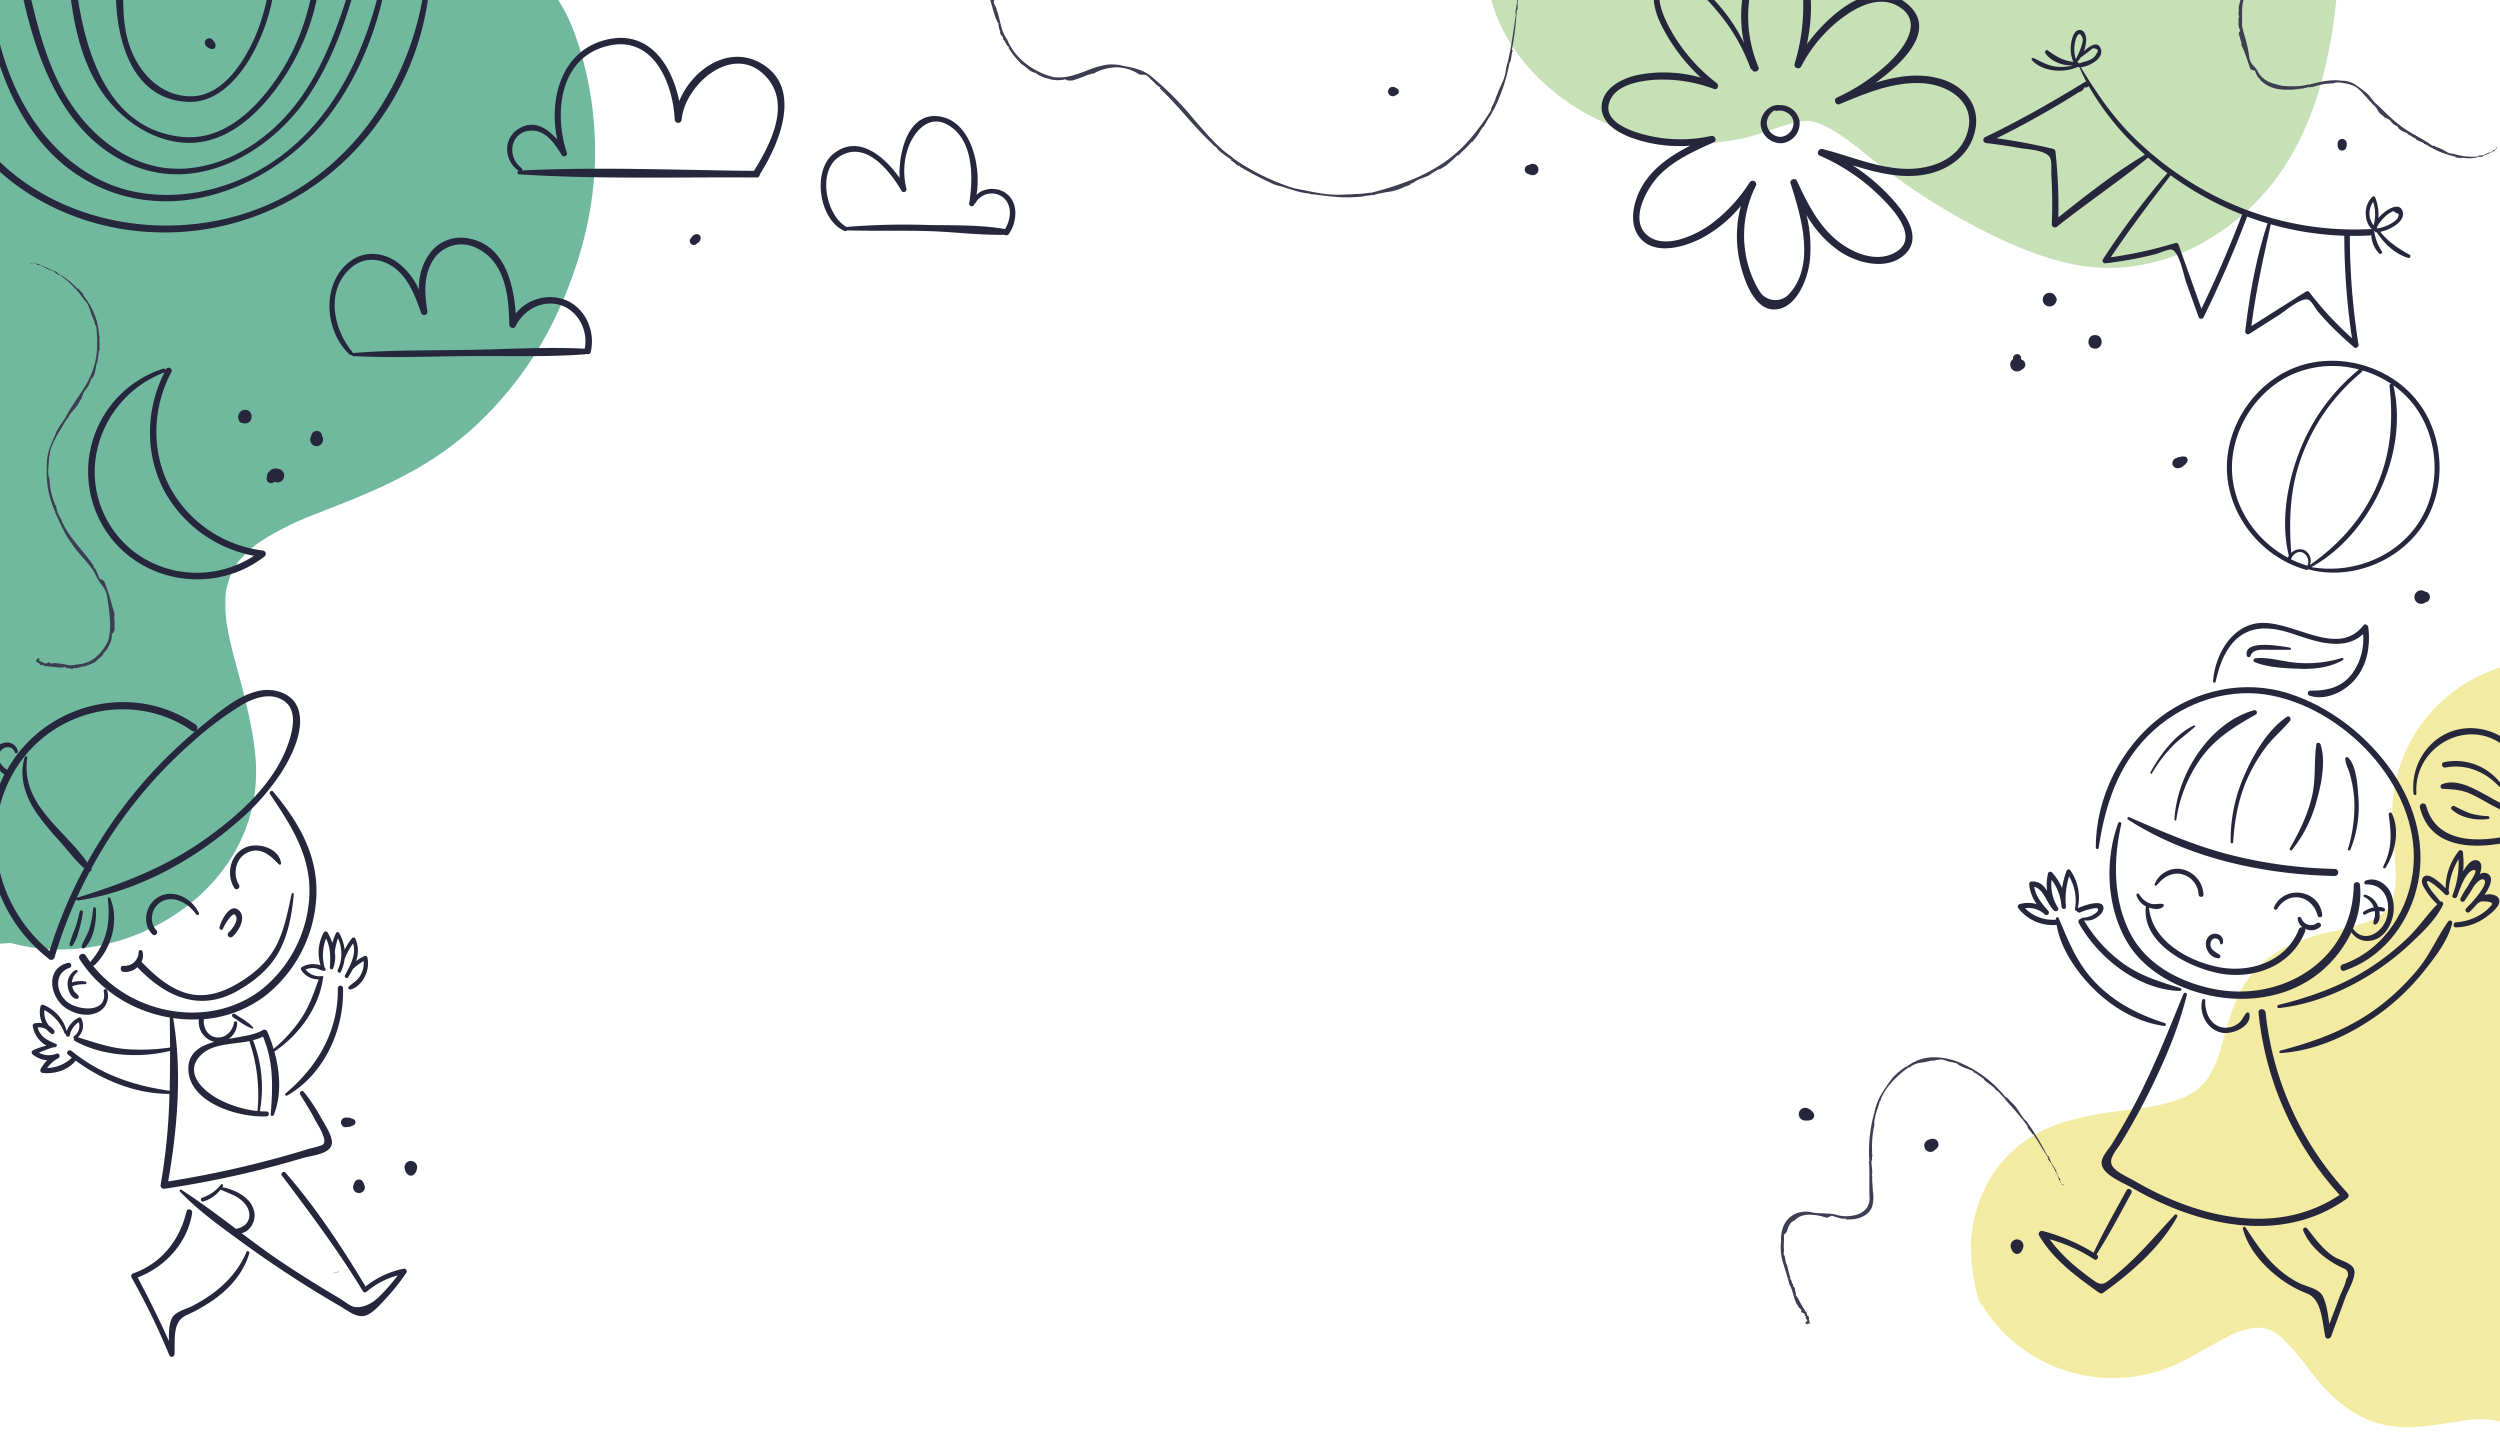 <?xml version="1.0" encoding="UTF-8"?> <svg xmlns="http://www.w3.org/2000/svg" xmlns:xlink="http://www.w3.org/1999/xlink" id="OBJECTS" viewBox="0 0 793.54 457.04"> <defs> <style>.cls-1{fill:none;}.cls-2{clip-path:url(#clip-path);}.cls-3{fill:#92f6e4;}.cls-4{fill:#70b99e;}.cls-5{fill:#f4eba3;}.cls-6{fill:#c5e1b5;}.cls-7{fill:#26263c;}.cls-8{fill:#3e3e52;}</style> <clipPath id="clip-path"> <rect class="cls-1" x="-1.17" width="797.54" height="662.85"></rect> </clipPath> </defs> <g class="cls-2"> <path class="cls-3" d="M155.62,38.83c0-.21-.08-.42-.11-.63,0,.18.06.39.11.65Z"></path> <path class="cls-4" d="M188.85,45.21a112.35,112.35,0,0,0-3.92-26.67c-3-10.62-7.39-22-17.31-28-6.27-3.75-13.74-4.37-20.85-5-6.9-.59-13.84-.82-20.76-1.2l-40.53-2.2c-27-1.47-54-2.54-81.06-3.73C-4.42-21.93-14.43-13-13.37-3.74a1131,1131,0,0,1,3.25,221.22q-1.26,15.15-2.94,30.26-.86,7.78-1.83,15.58c-.81,6.54-1,8.18-1.81,13.7-1.3,9.25,2.25,19.72,12.52,22.06a20,20,0,0,0,7.33.17C40.46,309.56,85.37,281.17,81,239.32c-1-9.91-3.68-19.36-6.22-28.95a124.29,124.29,0,0,1-2.91-12.92c.08.25-.29-3.3-.31-4,0-1.2,0-2.4,0-3.6,0-.47.16-1.79.16-2,.18-1,.41-1.92.68-2.87.09-.35.62-1.94.62-2.09.63-1.33,1.44-2.55,2.15-3.83.11-.22.21-.39.29-.54.58-.72,1.21-1.4,1.84-2.06s1.18-1.19,1.79-1.76c.21-.19,1.38-1.16,1.94-1.64s1.91-1.33,1.8-1.26q1.08-.71,2.19-1.38c1.51-.91,3.05-1.75,4.62-2.56a101.12,101.12,0,0,1,10.39-4.66c16.94-6.53,32.78-12.81,46.91-24.53a113.64,113.64,0,0,0,30.28-40C184.91,81.84,189.39,63.77,188.85,45.21Z"></path> <path class="cls-5" d="M881.46,481.22l-1.29.54a10.5,10.5,0,0,0-1.08-4.48c-4.91-10.11-11-19.46-16.75-29.08q-8.51-14.13-16.65-28.49c-9-15.95-17.62-32.13-26-48.42-2.27-38.18-4.77-76.34-7.23-114.51-.81-12.46-1.61-24.93-2.33-37.4-.27-4.7-4.93-9.87-10-9a48.79,48.79,0,0,0-40.85,48.11c0,5.24.69,10.46,1,15.69.07,1.21.11,2.41.13,3.62,0,.6,0,1.19,0,1.78,0,.1,0,.46,0,.77s-.18,1.59-.17,1.53c-.08.56-.18,1.12-.3,1.67s-.27,1.09-.4,1.64c0,.13-.06.23-.08.32a1.78,1.78,0,0,0-.1.2c-.25.51-.47,1-.74,1.52l-.44.73c-.29.33-1,1.22-1,1.18-.23.25-.48.48-.73.73.05-.13-1.46,1.06-1.77,1.25s-.72.43-1.08.63a7.35,7.35,0,0,1-.68.32,87.8,87.8,0,0,1-13.52,3.8c-10.93,2.5-20.67,6.62-26.91,16.43-2.77,4.36-4.36,9.43-5.81,14.35-.65,2.18-1.25,4.38-1.92,6.56a28.57,28.57,0,0,1-2.17,5.83c-.47,1-1,2-1.57,2.92-.05.08-.24.35-.37.52q-.4.54-.84,1.05c-.16.19-1.74,1.78-1.51,1.63a23.27,23.27,0,0,1-2.85,2c-.4.24-2.17,1.11-1.82,1-.86.37-1.72.71-2.6,1a53.4,53.4,0,0,1-6.67,1.8c.07,0-1.9.34-2.3.4-1.11.18-2.23.34-3.34.49-2.55.35-5.1.65-7.64,1A111.15,111.15,0,0,0,655.68,356c-11.32,3.35-20.85,10.76-25.81,21.6a42.56,42.56,0,0,0-4.26,17.85,64.16,64.16,0,0,0,2.37,17,3.47,3.47,0,0,0,1.51,2.08,6.73,6.73,0,0,0,.77,1.51,48.79,48.79,0,0,0,60.82,16.87c4.77-2.19,9.2-5,13.83-7.48,1.07-.57,2.14-1.12,3.23-1.63.54-.26,1.08-.51,1.63-.74l.71-.3c.43-.13,1.51-.51,1.45-.49.55-.16,1.09-.31,1.65-.43s1.1-.22,1.65-.32l.32-.07h.23c.56,0,1.12,0,1.69,0l.84.1c.43.12,1.53.38,1.47.37.33.1.65.23,1,.35-.13,0,1.57.88,1.88,1.08s.69.47,1,.71c.16.13.38.31.57.49a86.94,86.94,0,0,1,9.13,10.68c6.86,8.86,14.69,16,26.21,17.52,5.12.68,10.39,0,15.46-.76,2.26-.33,4.5-.71,6.76-1a28.14,28.14,0,0,1,6.2-.48c1.11,0,2.21.09,3.31.19l.64.12c.43.1.87.2,1.3.32.24.07,2.34.84,2.11.69a23.25,23.25,0,0,1,3,1.75c.39.26,1.92,1.5,1.66,1.24.69.62,1.37,1.26,2,1.93a52.25,52.25,0,0,1,4.43,5.3c-.05-.06,1.1,1.58,1.33,1.91.63.94,1.24,1.88,1.85,2.83,1.39,2.16,2.73,4.35,4.13,6.51A110.68,110.68,0,0,0,823,485.91c7.79,8.87,18.51,14.4,30.44,14.36a42.59,42.59,0,0,0,18-3.64,63.46,63.46,0,0,0,14.43-9.28C889.29,484.39,885.2,479.6,881.46,481.22Z"></path> <path class="cls-6" d="M726.41-32.09C650.11-36.54,573-42.74,496.76-35.23c-10.5,1-26.53-.8-32.94,9.5-5.93,9.51.25,19.8,8.77,22.11,2.93,16.51,15.37,30.9,30.25,39.3a76.25,76.25,0,0,0,32.57,9.7,67,67,0,0,0,16.47-1.2c6-1.09,11.54-3.66,17.42-5.19,4.46-1.16,7-.64,11,1.54,6.12,3.33,10.71,7.55,16.34,11.86a206,206,0,0,0,34.56,21.68c13.62,6.7,28.49,12.34,44,10.69C689,83.28,701,77.4,711.57,68.39c24.25-20.74,29.77-53.95,31.2-84.12C743.2-24.93,734.9-31.59,726.41-32.09Z"></path> <path class="cls-7" d="M318.81,61c-2.63-1.6-6.7-1.37-8.85.86,1.54-9-1.64-23.08-11.41-24.85-10.07-1.83-13.39,10.91-13,19.48-4.83-6.83-13.13-14.07-21.06-7.62-6.79,5.52-4.46,21,3.56,24.42a.72.72,0,0,0,.82-.16c8.35.22,16.71,0,25.07.2s16.65,1.36,24.9,1.2a1,1,0,0,0,1.36-.24C323,70.38,323.41,63.78,318.81,61ZM294.75,71.42a226.77,226.77,0,0,0-26.07.62c-6.48-3.65-9.28-17.48-2.54-22.13,8.4-5.8,16.3,4.27,20,10.64a.86.86,0,0,0,1.57-.66,22.76,22.76,0,0,1,.53-12.9c1.81-5.12,6.47-10.7,12.42-7.46,8.48,4.63,8.25,16.86,7,24.9a.82.82,0,0,0,1.58.44c0-.08.05-.16.07-.23a.47.47,0,0,0,.36-.24,5.88,5.88,0,0,1,8.8-1.69c2.94,2.51,2.42,7,.55,10C311.12,71.33,302.7,71.55,294.75,71.42Z"></path> <path class="cls-7" d="M179.4,95.17a14,14,0,0,0-15.71,4.36c-.69-10.32-4-22.49-15.88-24a12.21,12.21,0,0,0-11.47,5A18.47,18.47,0,0,0,133,92a22.08,22.08,0,0,0-6.71-8.63c-4.41-3.2-10.15-3.91-14.75-.7-9.69,6.76-8.7,22.43-.53,29.87a.57.57,0,0,0,.65.12.47.47,0,0,0,.46.37c12.21.63,24.55.1,36.78,0s24.62.34,36.78-.56a1,1,0,0,0,.45-.16.92.92,0,0,0,1.38-.59C189.05,105.11,185.86,97.75,179.4,95.17Zm-30.55,15.89c-12.23.2-24.58,0-36.78,1l-.1,0a.61.61,0,0,0-.15-.38c-6.18-7.44-8.55-19.84-.19-26.84,4.65-3.88,10.69-2.69,14.88,1.27,3.68,3.48,5.49,8.48,7.13,13.14a1,1,0,0,0,2-.55c-.88-5.36-1.26-11.3,1.81-16.09a10.58,10.58,0,0,1,13.88-3.85c9.12,4.38,10.19,15.34,10.32,24.26,0,1,1.54,1.56,2,.55,2.48-5.18,8.4-8.47,14.12-6.76s9,8.12,7.83,13.87h0C173.45,110.06,161.05,110.86,148.85,111.06Z"></path> <path class="cls-7" d="M241.27,19.93c-10.34-5.69-21.69,2.31-25.67,12.17-2.24-11.1-9.22-22.26-22.21-19.7-15,3-19.33,18.69-16.51,31.92-3.24-3.72-7.55-6.51-12.42-3.34S160,51,164.6,54.19a.6.6,0,0,0,.22,1.15c25,1.62,50.32.82,75.36,1a1,1,0,0,0,1-1C247.41,45.53,255.08,27.53,241.27,19.93ZM165.75,54.1a.69.69,0,0,0-.22-.79c-5.07-3.83-3.33-12,3.46-11.85,4.5.1,7.16,4.28,9.3,7.74.52.83,2,.3,1.63-.69-4.12-12.57-2.39-30.17,12.9-33.92C207.27,11,213.61,26.27,214.17,38a1.1,1.1,0,0,0,2.19,0c1-11.1,16-24.22,26.2-14.27,9,8.73,2.07,21.93-3.23,30.51C214.88,54,190.17,52.91,165.75,54.1Z"></path> <path class="cls-7" d="M758.75,283.17c-1.42-2.8-4.74-4.9-7.85-3.63-.59.24-.58,1.21.16,1.19,6-.14,8,5.62,6.49,10.71-1.41,4.81-7.36,8.12-10.69,3.3A28.21,28.21,0,0,0,749.11,281a1,1,0,0,0-2,0c-.34,23.35-22.13,37.13-44,33-10.61-2-21.56-7.55-26.75-17.4-5.65-10.73-5.65-23.54-3-35.11a.54.54,0,0,0-1-.29c-4.19,11.64-3.77,25.49,2.1,36.54,5.74,10.79,17.8,16.81,29.5,18.7,11.26,1.82,23.21-.36,32.22-7.62a37,37,0,0,0,10.19-12.92,6,6,0,0,0,6,2.7c3.12-.36,5.36-2.87,6.49-5.64A12.33,12.33,0,0,0,758.75,283.17Z"></path> <path class="cls-7" d="M756.64,288.16a4.81,4.81,0,0,0-1.77-.3,6,6,0,0,0-4.15-3.88c-.41-.1-.71.51-.3.71a6,6,0,0,1,3.07,3.31,9.25,9.25,0,0,0-3.22,1.37c-.55.37-.06,1.24.52.89a7.4,7.4,0,0,1,3-1.06h0a5.53,5.53,0,0,1,0,1.86,7.55,7.55,0,0,0-.45,1.95.5.5,0,0,0,.74.42c1.32-.68,1.43-2.65,1.16-4.21.42,0,.83.08,1.25.09C757.19,289.34,757.21,288.39,756.64,288.16Z"></path> <path class="cls-7" d="M741.07,275.81a146.92,146.92,0,0,1-33.44-4.54c-11-2.83-21.3-7.31-31.72-11.85a.42.42,0,0,0-.43.73c19,12.29,43.24,17.47,65.59,17.9A1.12,1.12,0,0,0,741.07,275.81Z"></path> <path class="cls-7" d="M745.14,378.7a99.28,99.28,0,0,1-26-57.29c-.15-1.42-2.4-1.44-2.25,0a100.9,100.9,0,0,0,25.74,57.88c-20,13.41-45.2,7.1-64.71-4.23-2.1-1.22-5.25-2.53-6.94-4.31-2.36-2.49.66-5.36,2.13-7.75q4.75-7.77,8.84-15.92c5-10,9.49-20.42,12.19-31.3a.57.57,0,0,0-1.09-.3c-5.31,13.09-10.45,26.12-17.32,38.5q-2.58,4.65-5.39,9.16c-1.05,1.69-3.34,4-3.26,6.1.14,3.66,7.1,6.28,9.69,7.79,20.53,11.93,47.3,18.34,68.14,3.45A1.14,1.14,0,0,0,745.14,378.7Z"></path> <path class="cls-7" d="M714,321.77a.57.57,0,0,0-.94-.25c-.93,1-1.26,2.22-2.36,3.15a6.56,6.56,0,0,1-4.71,1.53c-4.25-.36-6.21-4.81-6-8.53a.5.5,0,0,0-1-.13c-1,4.41,1.75,9.44,6.38,10.28C708.59,328.4,714.8,325.88,714,321.77Z"></path> <path class="cls-7" d="M692,313.59c-6.1-1.84-11.89-3.6-17.24-7.21a44.64,44.64,0,0,1-13.27-14.28,5.11,5.11,0,0,0,3.61-.62c1.06-.58,2.54-1.83,2.58-3.16.09-3.38-6.81-.65-8.15-.06h0a15.23,15.23,0,0,0-2.36-12,.66.66,0,0,0-1.19.15,25.67,25.67,0,0,0-1.44,5.5,17.87,17.87,0,0,0-3.21-5,.77.77,0,0,0-1.27.34,15.79,15.79,0,0,0-.27,5.54c-1.09-1.73-2.42-3.09-4.91-3a.8.8,0,0,0-.79.79A12.55,12.55,0,0,0,646.5,287a9.53,9.53,0,0,0-5.45,0,.81.81,0,0,0-.35,1.34,13.8,13.8,0,0,0,11.94,5.26l.17-.05c1.16,7.43,6.28,14.77,11.34,19.91,6,6.13,14.11,11,22.73,12.19a.47.47,0,0,0,.25-.91c-8.22-2.65-15.57-6.33-21.7-12.55s-8.68-13.1-12-20.83c-.18-.41-.86-.19-.84.23,0,.11,0,.22,0,.32a12.33,12.33,0,0,1-9.82-3.63,7.67,7.67,0,0,1,6.32,2,.79.79,0,0,0,1.11-1.11c-2.06-2.3-4-4.61-4.51-7.68,3.12.7,4.1,5.59,6.31,7.55.63.57,1.71-.16,1.22-.94a13.39,13.39,0,0,1-2-8.84,16.09,16.09,0,0,1,3.14,8.58c.08.89,1.45.92,1.41,0a24.28,24.28,0,0,1,1-9.68,15.5,15.5,0,0,1,1.86,10.43.44.44,0,0,0,.56.49.82.82,0,0,0,1.1.53,15.9,15.9,0,0,1,3-1c.66-.16,2.93-.87,2.67.28-.17.73-1.45,1.47-2.07,1.76a7.75,7.75,0,0,1-2.89.65.35.35,0,0,0-.34.32.92.92,0,0,0-.82,1.36c6.21,11.12,18.86,21.16,32,21.56A.45.45,0,0,0,692,313.59Z"></path> <path class="cls-7" d="M790.77,283.9a5.26,5.26,0,0,0-2.17.18c1.8-2.63,3-5.44,1.16-6.68a2.42,2.42,0,0,0-2.64.09c.71-2,.8-3.7-.59-4.3-1.67-.73-3.31,1-4.68,3.39a30.47,30.47,0,0,0-.08-6,.75.75,0,0,0-1.38-.37,19,19,0,0,0-4.11,11.73c-2-2-6-5.73-7.33-3.11-.65,1.33.41,2.85,1.11,3.9a18.65,18.65,0,0,0,3.6,4.27c-3.26,3.32-5.88,7.27-9.26,10.54a79.77,79.77,0,0,1-12.58,9.91c-8.88,5.65-18.46,9-28.6,11.54-.56.14-.46,1.09.13,1,10.39-1.14,20.66-5.36,29.44-10.92a82.35,82.35,0,0,0,12.52-9.73c3.61-3.43,8-7.56,10.12-12.14a.74.74,0,0,0-.86-1.05c-1.36-1.84-3.17-3.51-4.06-5.63s2.24.38,2.7.74a34.39,34.39,0,0,1,2.9,2.63.75.75,0,0,0,1.13-1,.78.78,0,0,0,0-.18,21.93,21.93,0,0,1,3.15-10,28.1,28.1,0,0,1-1.92,11.46c-.34.91,1.11,1.29,1.45.4.83-2.22,2.57-7.63,5-8.35,2.28-.67-.75,3.46-1.24,4.41-.12.24-.27.47-.4.71a28,28,0,0,0-2.24,3.77.75.75,0,0,0,1.3.76c.4-.62,1.72-2.5,2.93-4.63,1.17-1.47,2.41-2.56,3.19-2,1.33,1-1.86,5-4,7.38-.6.57-1.15,1.17-1.65,1.72a.77.77,0,0,0,1.09,1.09,30,30,0,0,0,2.3-2.42,4,4,0,0,1,1.48-.91q4.66,0,2.8,1.61a11.59,11.59,0,0,1-1.32,1.3,16.73,16.73,0,0,1-9.59,3.74c-1,.1-1.06,1.62,0,1.61a16.65,16.65,0,0,0,9.62-3.3c1.16-.86,4.25-3.2,4.15-5C793.32,284.7,792.13,284.09,790.77,283.9Z"></path> <path class="cls-7" d="M777,292.63c-3.35,4.7-5.55,10.05-9.22,14.63a72.18,72.18,0,0,1-12.5,12.14c-9.49,7.24-20.1,11.08-31.51,14.1-.42.11-.34.79.1.76,11.9-.72,23.65-6.5,33-13.67a73.35,73.35,0,0,0,12.67-12.48c3.38-4.27,7.48-9.56,8.8-14.93A.72.72,0,0,0,777,292.63Z"></path> <path class="cls-7" d="M690.27,385.63c-6.31,6.8-12.08,13.81-19.41,19.61-2.39,1.89-3.49,3.24-6.15,1.3-2-1.43-3.92-2.89-5.79-4.45a49.79,49.79,0,0,1-8.33-8.72,50,50,0,0,1,14.1,6.36c.94.6,1.8-.88.87-1.49l-.1-.06.07-.08c4-6.26,7.44-12.89,11-19.38.55-1-1-1.9-1.53-.9-3.55,6.52-7.27,13-10.42,19.74,0,0,0,.05,0,.07a60.82,60.82,0,0,0-16.11-6.87,1,1,0,0,0-1.16,1.52c4.56,7.72,11.91,13,19.1,18.13a1,1,0,0,0,1.09,0c9-6.44,18.13-14.37,23.57-24.16C691.35,385.76,690.68,385.19,690.27,385.63Z"></path> <path class="cls-7" d="M747.17,402.78c-.82-2-4.67-2.8-6.36-3.92-3.65-2.42-5.88-5.68-8.56-9a.71.71,0,0,0-1.19.69c2,5,6.86,9.11,11.61,11.46.57.3,1.15.56,1.74.8a2.1,2.1,0,0,1,.33,3.14c-.29,1.92-1.52,4.09-2.21,5.92-1,2.8-2.1,5.6-3.16,8.39-.44-3.11-.88-6.55-2.14-8.94s-5.21-2.91-7.51-4.09c-7.9-4.06-12.24-10.35-16.91-17.58a.48.48,0,0,0-.87.37c1.55,6.29,6.51,11.82,11.56,15.64a36.31,36.31,0,0,0,8.81,4.93c4.74,1.83,4.77,9.1,5.77,13.61.22,1,1.55.83,1.85,0q2.31-6.3,4.63-12.59C745.32,409.55,748.1,405.09,747.17,402.78Z"></path> <path class="cls-7" d="M759.53,245.27c-7.82-11.5-19.88-21-33.2-25.21-13.87-4.37-29-1.17-40.54,7.55-12.51,9.46-20.65,25.72-20.54,41.45,0,.49.81.64.89.12,2-13.34,6-26,15.77-35.74,9.59-9.61,23.63-15,37.19-13,24.45,3.67,48.78,28.71,47,54.26-1,13.62-9.3,26.86-22.5,31.42-1.25.43-.72,2.43.55,2,11.57-3.92,19.72-14,22.82-25.62C770.41,269.63,766.94,256.14,759.53,245.27Z"></path> <path class="cls-7" d="M815.77,258.3c-9.54-.3-11.36-11.8-15.46-18.26a19.1,19.1,0,0,0-13.73-8.75c-12.13-1.61-21.68,8.86-20.49,20.64.06.58,1,.6.92,0-1-15.14,16.91-24.89,28.56-14.53,6.84,6.07,7.48,19.62,16.95,22.39-12.51,5.83-37.79,13.11-42.4-4a1,1,0,0,0-2,.54c5.11,20.44,36,10.18,48.15,3.83A1,1,0,0,0,815.77,258.3Z"></path> <path class="cls-7" d="M803.42,257.8c-6.13-.25-10.77-3.56-16-6.35-3.51-1.87-8.2-4.12-12.2-2.56a.77.77,0,0,0,.21,1.51c3.07.13,5.69.24,8.57,1.5,2.54,1.11,4.9,2.6,7.34,3.9,3.81,2,7.8,3.82,12.2,2.92C804.08,258.61,803.93,257.82,803.42,257.8Z"></path> <path class="cls-7" d="M794,249a17.94,17.94,0,0,0-18.24-7.07c-1.11.21-.64,1.9.46,1.69,6.5-1.21,12.54,1.25,17,6C793.63,250.06,794.38,249.5,794,249Z"></path> <path class="cls-7" d="M789.72,259.05a24.75,24.75,0,0,1-5.55-.84,44.09,44.09,0,0,1-5.08-2.34c-.67-.3-1.46.51-.84,1.09,2.86,2.69,7.83,3.57,11.59,3C790.4,259.9,790.22,259.08,789.72,259.05Z"></path> <path class="cls-7" d="M725.9,227.55c-5.94,3.91-10.45,11.63-13.26,18a50.61,50.61,0,0,0-4.6,21.78.41.41,0,0,0,.81,0c.46-7.61,1.85-14.82,5.21-21.72a52.08,52.08,0,0,1,4.83-8c2.37-3.24,5.41-5.73,8-8.78C727.37,228.14,726.69,227,725.9,227.55Z"></path> <path class="cls-7" d="M715.5,225.43c-14.32,4-24.62,20.61-25.29,34.75,0,.32.52.41.57.08A44.48,44.48,0,0,1,699,240.15c4.65-6.18,10.52-9.61,17.06-13.38A.74.74,0,0,0,715.5,225.43Z"></path> <path class="cls-7" d="M696.4,230.26c-6,2.82-10.72,9.28-13.82,14.91a.28.28,0,0,0,.49.28,45.34,45.34,0,0,1,6.34-8.44c2.26-2.35,4.94-4.14,7.31-6.35C696.94,230.45,696.65,230.14,696.4,230.26Z"></path> <path class="cls-7" d="M736.57,236.26c-.2-.58-1.23-.73-1.33,0-.79,5.53-.08,11-1.4,16.59-1.4,5.93-4,11.19-7,16.44-.23.41.35.9.66.52A42.5,42.5,0,0,0,735.4,254C736.85,248.77,738.33,241.53,736.57,236.26Z"></path> <path class="cls-7" d="M748.59,253c-.26-3.47-.57-10-3.29-12.54a.52.52,0,0,0-.87.36c0,1.47.91,3.06,1.32,4.45a39.86,39.86,0,0,1,1.53,8.46,46.9,46.9,0,0,1-2,15.75c-.14.51.58.67.77.22A36.63,36.63,0,0,0,748.59,253Z"></path> <path class="cls-7" d="M759.21,258.18c-.3-.61-1.09-.14-1,.42.85,6,1.16,10.86-1.74,16.42a.43.43,0,0,0,.74.43C760.27,270.6,761.83,263.58,759.21,258.18Z"></path> <path class="cls-7" d="M751.74,199.12c-.08-.66-1-1.33-1.54-.64-8.78,11.25-24.11-3.38-35.23-.34-7.75,2.13-11.93,10.68-12.53,18.14,0,.46.71.56.82.11,1.1-4.69,2.58-9.39,6-12.93,5.25-5.4,12.25-4.41,18.78-2.19,7,2.38,16,5.58,22.05,0a18.81,18.81,0,0,1-3.43,12.49c-3.44,4.52-8,5.5-13.36,5.46a.81.81,0,0,0-.22,1.58c5,1.7,10.81-1.09,14.17-4.82C751.39,211.38,752.45,205.06,751.74,199.12Z"></path> <path class="cls-7" d="M743.38,208.84a37.92,37.92,0,0,1-14.21,1.55c-4.31-.32-9-1.89-13.27-1.44-.53.05-.95.89-.31,1.16,4.13,1.8,9.83,2,14.29,2.17,4.78.18,9.57-.39,13.79-2.75A.38.38,0,0,0,743.38,208.84Z"></path> <path class="cls-7" d="M726.94,205.59c-2.27-.38-15-2.87-13.75,2.57a.62.62,0,0,0,1.19,0c.74-2.33,3.89-1.89,5.8-1.91q3.33,0,6.67,0C727.23,206.29,727.34,205.66,726.94,205.59Z"></path> <path class="cls-7" d="M735.35,293.06a3.18,3.18,0,0,1-4.86-1.6c-.21-.59-1.24-.54-1.17.16a3.78,3.78,0,0,0,1.61,2.72,1.09,1.09,0,0,0-1.26.68c-3.92,10.07-15.24,13.87-25.23,12-9.59-1.84-21.34-8.2-22.32-18.93,1.41.49,3.62.82,4.6-.41a.44.44,0,0,0-.2-.73c-1.31-.26-2.56.3-3.92-.14a6.64,6.64,0,0,1-3.62-3,.46.46,0,0,0-.83.35,5.73,5.73,0,0,0,3,3.53C679.68,299.56,695,307.22,704.65,309c11,2,22.79-2.5,27.05-13.4a.89.89,0,0,0-.06-.82,4.29,4.29,0,0,0,4.84-.58C737.23,293.45,736.13,292.44,735.35,293.06Z"></path> <path class="cls-7" d="M704,296.54a2.75,2.75,0,0,0-3.26,1.13c-1.64,2.49.48,6.46,3.48,6.49a.6.6,0,0,0,.42-1c-1.18-1-3-1.49-3-3.4,0-.87.48-1.88,1.45-1.9a1.57,1.57,0,0,1,1.6,1.43.43.43,0,0,0,.85.11A2.29,2.29,0,0,0,704,296.54Z"></path> <path class="cls-7" d="M692.55,275.9a7.75,7.75,0,0,0-8.63,4.76.37.37,0,0,0,.62.36c1.85-2.24,4.27-4,7.32-3.67a7,7,0,0,1,6,6.58c.09,1,1.64,1,1.56,0A8.64,8.64,0,0,0,692.55,275.9Z"></path> <path class="cls-7" d="M721.83,287.91a.56.56,0,0,0,1,.56c3.67-5.94,11.16-4.25,12.83,2.18.21.78,1.52.65,1.44-.2C736.35,282.4,725.16,280.66,721.83,287.91Z"></path> <path class="cls-7" d="M21.62,305.62a.82.82,0,0,1,.43,1.58c-5,1.77-4.28,7.78-.88,10.69s13.13,3.91,11.76-3.21a.56.56,0,0,1,1.08-.3,5.74,5.74,0,0,1-3.71,7.24c-3.1,1.14-6.82.13-9.47-1.68C15.8,316.51,14.25,307.37,21.62,305.62Z"></path> <path class="cls-7" d="M21.48,312.82a5.1,5.1,0,0,1,2.44-4.89c.42-.24,1,.37.55.7a4.38,4.38,0,0,0-1.61,3.17,9.74,9.74,0,0,1,4.16-.27c.55.06.58.89,0,.88a11.37,11.37,0,0,0-2.6.21c-.49.1-1,.31-1.49.41a4,4,0,0,0,.68,1.67c.39.56,1,.88,1.35,1.47a.59.59,0,0,1-.5.87C22.57,317.06,21.59,314.37,21.48,312.82Z"></path> <path class="cls-7" d="M15.55,304.39a1.07,1.07,0,0,0,1.76-.48,145.44,145.44,0,0,1,6.88-18.53.5.5,0,0,0,.59.44c18.47-2.71,36.34-12.54,50.28-24.69a73.2,73.2,0,0,0,14.5-16.32c3.24-5.23,7-13,5.25-19.29-1.47-5.4-7.72-7.33-12.72-6.21-6.79,1.51-12.85,6.93-18.14,11.2a147.17,147.17,0,0,0-36.23,43.27c-7.41-10.69-21.18-18.34-19.08-33.22a.4.4,0,0,0-.78-.21c-2,6.35.29,12.72,3.94,18A93.14,93.14,0,0,0,18.94,267c2.51,2.83,4.92,6.1,7.79,8.61a148.16,148.16,0,0,0-11,26.25c-17.08-14.2-22.75-39-10.45-58.28C17.22,224.9,42.6,219.28,61,232c1.2.82,2.31-1.15,1.12-2-19-13.13-45.27-7.49-58.06,11.44-.65,1-1.24,1.94-1.8,2.93-1.63-1.05-3.08-2.78-2.61-4.84.55-2.45,4-3.45,5.05-.75a.49.49,0,0,0,.94-.26C5.11,235.28.9,234.83-1,237.15c-2.47,3.07-.44,6.82,2.41,8.67C-8.93,265.78-2.35,290.58,15.55,304.39ZM24.37,285c1.27-2.83,2.66-5.6,4.11-8.33a.64.64,0,0,0,.49-.93c2-3.72,4.17-7.38,6.52-10.92a145.5,145.5,0,0,1,25.35-29.07,106.31,106.31,0,0,1,15.93-12c3.9-2.29,9.26-4.13,13.39-1.26s2.92,8.64,1.59,12.77C87.46,248.65,75.4,259.18,64.21,267c-12.2,8.48-25.57,13.61-39.68,17.92A.35.35,0,0,0,24.37,285Z"></path> <path class="cls-7" d="M25.91,300.38c.61-1.91,1.82-3.57,2.44-5.51a30.06,30.06,0,0,0,1.21-6.46.43.43,0,0,1,.86,0c.31,3.84-.64,9.7-3.59,12.48C26.45,301.25,25.74,300.92,25.91,300.38Z"></path> <path class="cls-7" d="M22.08,299.62a42.87,42.87,0,0,1,1.81-5.05c.56-1.71,1-3.43,1.42-5.19.15-.69,1.15-.39,1,.28A41.8,41.8,0,0,1,25,295.52a14.84,14.84,0,0,1-2,4.65C22.66,300.67,22,300.12,22.08,299.62Z"></path> <path class="cls-7" d="M39.27,306.56A4.39,4.39,0,0,0,44,302.18a.62.62,0,0,1,1.22-.16,4.6,4.6,0,0,1-.34,3.33l.07,0c3.7,3.8,7.77,7.51,12.81,9.42,6.66,2.53,13,.39,18.76-3.25,4.93-3.1,9-6.83,11.58-12.17,2.31-4.9,3.34-10.34,4.46-15.6.08-.4.75-.32.71.09-.61,6.21-1.65,12.48-4.62,18.05s-7.8,9.49-13.13,12.55c-12.12,6.95-23,1.93-31.92-7.44a5.6,5.6,0,0,1-4.35,1.5C38,308.4,38,306.41,39.27,306.56Z"></path> <path class="cls-7" d="M69.66,294.39c.43-2,3.35-8,6.15-5.45,2.52,2.29-.06,6.63-2,8.36-.84.77-2.08-.43-1.27-1.25,1-1,3.33-3.79,2.26-5.43-.46-.71-.85-.3-1.43.19a7.86,7.86,0,0,0-1,1.2,14.19,14.19,0,0,0-1.62,2.83C70.48,295.49,69.52,295,69.66,294.39Z"></path> <path class="cls-7" d="M77.77,269.06c3.94-1.87,10.88.06,11.45,5a.42.42,0,0,1-.71.3c-2.68-2.86-6-5.83-10.22-3.61-3.64,1.92-4.43,6.83-2.42,10.15a.89.89,0,0,1-1.53.91C71.69,277.51,73.07,271.3,77.77,269.06Z"></path> <path class="cls-7" d="M49.85,285c4.76-3.19,11,0,13.25,4.7a.49.49,0,0,1-.85.5c-2.26-3.27-6.91-6.19-10.91-4.05-3.24,1.74-4.23,6.43-1.7,9.13.79.85-.43,2.11-1.26,1.3C45.05,293.3,46.12,287.46,49.85,285Z"></path> <path class="cls-7" d="M10.26,334.59A8.11,8.11,0,0,0,15,336.53a11.44,11.44,0,0,0-2.1,2.85.82.82,0,0,0,.7,1.2c3.77.39,8-.88,10.42-3.92,8.58,6.3,19.06,10.56,29.77,10.56A192.21,192.21,0,0,1,51,376a1.09,1.09,0,0,0,1.32,1.31,315.26,315.26,0,0,0,43.89-9.75c2.63-.8,9.41-1.21,9.15-5.16-.16-2.41-2.56-6-3.67-8a53.82,53.82,0,0,0-5.31-7.88c-.52-.63-1.5.2-1.1.87,1.61,2.67,3.28,5.24,4.7,8,.84,1.66,3.93,6.12,2.67,7.79-.39.53-4,1.29-4.67,1.49-1.31.41-2.61.8-3.92,1.19-2.62.77-5.24,1.51-7.88,2.21A319.62,319.62,0,0,1,53.38,375c2.94-16.86,4.48-34.93,1.58-51.84a43,43,0,0,0,8.17.39,6.49,6.49,0,0,0,4.93,7.15c-4.89,1.37-8.77,3.79-8.22,9.55,1,10.14,16.4,14.56,24.73,14.1a.78.78,0,0,0,0-1.56c-.7,0-1.4,0-2.1-.1a41.07,41.07,0,0,0-2.07-22.24.52.52,0,0,0-.18-.25,16,16,0,0,0,3.26-1.17c3.43,8.21,3.12,15.95,2.44,24.71,0,.63.82.62,1,.13,2.47-6.22,2-13.5.17-20.1,7.69-5.09,14.24-14,15.42-23.25.24-.23.12-.75-.27-.7A5.59,5.59,0,0,1,97,307.73a6,6,0,0,1,3-.41c1,.13,1.87.75,2.87.86a.48.48,0,0,0,.42-.73,1.76,1.76,0,0,0-.24-.3,14.62,14.62,0,0,1,.44-9.25c1.49,3,1.39,5.8,1.22,9.25,0,.53.81.79,1,.28,0-.09.07-.18.1-.27a.2.2,0,0,0,.08-.14v-.09a10.25,10.25,0,0,0,.39-4.81,19.24,19.24,0,0,1,1-4.32,12,12,0,0,1-.07,10.06c-.33.7.71,1.3,1,.6a14.11,14.11,0,0,0,1.17-4,21.46,21.46,0,0,1,2.7-5c1.12,3.56-1,7.07-2.61,10.21a.59.59,0,0,0,1,.58,28.64,28.64,0,0,0,1.5-2.61,15.64,15.64,0,0,1,3.46-2.57,7.83,7.83,0,0,1-1.07,4.62c-.94,1.62-2.35,2.29-3.67,3.49a.54.54,0,0,0,.38.9c2-.23,3.7-2.19,4.62-3.88a9.23,9.23,0,0,0,.93-6.31.68.68,0,0,0-1-.4,13.73,13.73,0,0,0-2.6,1.57,9.55,9.55,0,0,0-.25-7.18.64.64,0,0,0-1-.12,20.13,20.13,0,0,0-2.38,3.71,13.59,13.59,0,0,0-1.73-5.32.59.59,0,0,0-1,0,23.55,23.55,0,0,0-1.18,3.15A16.12,16.12,0,0,0,104,296a.73.73,0,0,0-1.24,0,13.27,13.27,0,0,0-1,10.41,7.47,7.47,0,0,0-1.89-.36,7.12,7.12,0,0,0-4.09.92.59.59,0,0,0-.21.82,6.21,6.21,0,0,0,5.6,3.06c-1.59,4.39-3,8.63-5.65,12.57a47.3,47.3,0,0,1-8.67,9.53,47.32,47.32,0,0,0-2.1-5.69,1,1,0,0,0-1.3-.32c-2.4,1.52-6.63,2.05-10.86,2.82a6.14,6.14,0,0,0,2.68-5.08c0-.53-.87-.68-1-.12-.38,2.65-2.58,5-5.44,4.73s-4.39-3.06-4.12-5.68c0,0,0-.07,0-.11a37.17,37.17,0,0,0,20-7.82,42.81,42.81,0,0,0,15.47-28.28c1.7-14.19-4.62-25.61-13.5-36.16-.46-.55-1.37.19-1,.77,7.06,10.48,13.54,20.47,12.43,33.63a40.8,40.8,0,0,1-14.71,28.16c-16.26,13-41.32,8.51-53.89-7.29a.82.82,0,0,0,.63-.26c5.29-5.23,7.76-14.08,4.87-21.1-.15-.39-.86-.39-.8.1.93,7.49-.35,13.93-5.31,19.8a.87.87,0,0,0-.19.4c-.52-.7-1-1.42-1.49-2.16-.78-1.24-2.73-.08-1.95,1.16C31.65,314.53,42.46,321.09,54,323a.55.55,0,0,0-.09.29c0,3.08.06,6.15.07,9.21a63.86,63.86,0,0,1-14.29.48c-5.31-.52-10-2.21-15-3.74a4.89,4.89,0,0,0,1.09-6,.59.59,0,0,0-.81-.21,7.64,7.64,0,0,0-3.8,4.28A12.31,12.31,0,0,0,13.87,319a.7.7,0,0,0-1,.42,8.22,8.22,0,0,0,.54,5.37,6.66,6.66,0,0,0-2.51.06.72.72,0,0,0-.5.87,8.84,8.84,0,0,0,4.3,6.18,22.57,22.57,0,0,0-4.29,1.51A.78.78,0,0,0,10.26,334.59Zm69-4.14a.47.47,0,0,0,0,.35,52.79,52.79,0,0,1,2.47,21.86A34.14,34.14,0,0,1,70,349.2c-4.71-2.31-11.55-8-6.82-13.67C66.89,331.11,73.57,331.62,79.28,330.45ZM15,339a9.57,9.57,0,0,1,3.56-3.13c.78-.41.22-1.76-.61-1.43a6.39,6.39,0,0,1-5.6-.31A47.53,47.53,0,0,1,17,332.41a3.62,3.62,0,0,0,.46,0,.64.64,0,0,0,.46-.3.37.37,0,0,0,0-.61.46.46,0,0,0-.2-.15c-2.76-1.23-5-2.23-5.76-5.24a4.53,4.53,0,0,1,2.81.66,8.72,8.72,0,0,0,1.54,1.35c.72.5,1.29-.55.84-1.12a6.65,6.65,0,0,0-1.54-1.38,6.57,6.57,0,0,1-1.51-5,13.65,13.65,0,0,1,6.37,7.29.42.42,0,0,0,.46.27l0,.1c-.18.79,1.06,1.12,1.23.32A6.42,6.42,0,0,1,25,324.44a3.91,3.91,0,0,1-1.46,4.43.52.52,0,0,0-.07.81.65.65,0,0,0,.31.73c8.62,4.86,20.7,5.56,30.2,3.15q0,6.36-.11,12.67c-11.5-1.62-22-5.18-31.14-12.65-.81-.66-2,.51-1.14,1.17.4.33.81.64,1.22,1A11.82,11.82,0,0,1,15,339Z"></path> <path class="cls-7" d="M90.64,347.1c10.21-8.62,16.76-19.78,16.6-33.43a.82.82,0,0,1,1.64,0c.41,13.19-6,27.38-17.73,34.07C90.76,348,90.27,347.41,90.64,347.1Z"></path> <path class="cls-7" d="M74.5,321.83c2,1.3,4.27,2.51,5.84,4.28.14.16,0,.47-.22.39-2.23-.74-4.23-2.34-6.2-3.64C73.28,322.45,73.86,321.41,74.5,321.83Z"></path> <path class="cls-7" d="M42.27,404.2c9-3.19,14.76-10.54,16.94-19.67.28-1.17,1.95-.67,1.78.48-1.46,9.45-8.52,17.14-17.29,20.48,3.52,6.64,6.86,13.35,9.93,20.21-.06-2.6,0-5.38.9-7.22,1.07-2.16,4.5-2.9,6.47-3.92,7.5-3.85,13.9-9.27,17.24-17.17.22-.52,1.07-.16.91.37-1.76,6-5.78,10.74-10.79,14.42a52.71,52.71,0,0,1-9.25,5.32c-4.53,2.08-3.46,7.93-3.72,12.33a.87.87,0,0,1-1.7.23,224.76,224.76,0,0,0-11.94-24.59A.88.88,0,0,1,42.27,404.2Z"></path> <path class="cls-7" d="M105.87,404.08l1.71-.47a0,0,0,0,1,0,.09l-1.72.47C105.83,404.19,105.81,404.1,105.87,404.08Z"></path> <path class="cls-7" d="M57.55,377.65c6,3.85,11.65,8.12,17.34,12.4h0c4.39-.67,5.6-4.88,2.64-8.2-2-2.28-4.83-3-7.51-4.26a11,11,0,0,1-5.48,3.78c-.76.24-1.07-.93-.33-1.18A12.88,12.88,0,0,0,70.15,376c.3-.36.83.08.63.47-.07.13-.15.24-.22.36,4.41.89,9.7,3.51,10.24,8.48.27,2.53-1.58,5.72-4.15,6.1,4.64,3.48,9.3,6.93,14.13,10.12q8.39,5.53,17.07,10.62c1.26.73,3.27,2.49,4.69,2.7,2.8.41,5.64-1.21,7.54-3a57.32,57.32,0,0,0,6.15-7,25.16,25.16,0,0,0-9.84,5.14.77.77,0,0,1-1.19-.14c-7.82-12.86-16.72-24.74-25.75-36.76-.5-.66.6-1.53,1.15-.9,9.64,11.07,17.9,23.59,25.45,36.16a28.19,28.19,0,0,1,12-5.63c.65-.14,1.39.58.95,1.23a62.33,62.33,0,0,1-6.49,8.18c-1.75,1.83-4.39,5.2-7.15,5.6-2.53.36-5.18-1.83-7.19-3q-5.69-3.29-11.25-6.79Q86.42,401.32,76.4,394c-6.66-4.86-13.59-9.81-19.29-15.81C56.84,377.93,57.19,377.42,57.55,377.65Z"></path> <path class="cls-7" d="M-26.58-9.15c3.45,19.05,7.08,41,19.63,56.4C3.22,59.78,18.13,68.11,33.74,71.71a83.24,83.24,0,0,0,85.34-31.59A87.75,87.75,0,0,0,136.7-10.2c0-.87-1.27-.78-1.34.06C133,21.24,115.08,51.48,85.8,64.65,57,77.61,19.7,72.44-2.37,49.05-17.22,33.32-20,10.46-24.56-9.78a1.26,1.26,0,0,0-.13-.31c6.14.15,12.28.22,18.42.26C-3.7,17.75,6,49.62,34.35,60.53c26.11,10,55.18-3.53,70.93-25,9.85-13.41,15.72-29.69,18.08-46.1q6.33-.18,12.65-.5a.73.73,0,0,0-.06-1.45c-16.25-.69-32.57-.59-48.88-.38a20,20,0,0,1-1,2.57.61.61,0,0,1,0,.12h.47C85.25-1.92,83.7,6.19,80,13.77S69.91,30.54,60.58,30.57c-9.54,0-16.51-7.42-19.42-15.93-2.78-8.15-1.9-16.34-2-24.73h.39a4.2,4.2,0,0,1-.11-1.75c0-.2,0-.4.06-.61H23.1a1.14,1.14,0,0,0-1.55,0c-15.47,0-30.94.12-46.38.65a.82.82,0,0,0-.65,1.29A1.17,1.17,0,0,0-26.58-9.15Zm63.73-.92c-1.7,16,1.75,41.31,22.21,42.4,8.85.47,15.27-6.22,19.62-13.19a60.54,60.54,0,0,0,8.61-29.32h12.76c-1.66,12.36-5,23.92-12.06,34.42C81.48,34.39,71.18,44.7,58,43.47,31.87,41,25.59,11.47,23.57-9.94Zm-15.69.15C22.61,3,24.41,16.49,31.39,27.69c5.71,9.18,15.54,16.6,26.52,17.57,12.82,1.12,23-7.92,30.1-17.61,7.89-10.76,13.31-24.39,13.65-37.84,3.78,0,7.57-.05,11.35-.12-4.64,15.24-9.31,30.8-19.23,43.56C85.5,43.93,73.08,52.36,59.35,53.46c-15.43,1.23-28.69-8.18-36.91-20.6C13.93,20,11.2,4.87,7.6-9.83ZM5.57-9.83a1.13,1.13,0,0,0,0,.41C9.84,13.8,17.84,42,41.63,52.29c21.07,9.12,43.61-3.6,55.71-21,8.56-12.35,13.39-27.09,17-41.57q3.84-.06,7.66-.17c-5.08,26.55-17.31,53.55-42.77,66.05-11.76,5.77-25.63,8-38.45,4.82C27.37,57.09,16.56,47.71,9.34,36.2.71,22.43-2.51,6.15-4-9.82-.81-9.81,2.38-9.82,5.57-9.83Z"></path> <path class="cls-7" d="M768,128.25c-8.11-11.18-23.4-16.22-36.63-12.55C717.94,119.43,708,132.23,706.94,146c-1.06,13.65,7.21,26.65,19.2,32.61a.37.37,0,0,0,.35.17,32.89,32.89,0,0,0,5.48,2.08.66.66,0,0,0,.68-.16c13,3.54,27.8-2,35.67-12.92C776.57,156.35,776.27,139.62,768,128.25ZM726.22,177c-9.64-5.12-16.7-15-17.65-26-1.14-13.21,6.86-26.58,18.87-32.1a32.06,32.06,0,0,1,21.35-1.61,62.78,62.78,0,0,0-19.27,27c-3.65,9.81-5.59,21.77-3,32.12A3.31,3.31,0,0,0,726.22,177Zm4.33-32a62.52,62.52,0,0,1,19.09-26.88.46.46,0,0,0,.16-.56,33.31,33.31,0,0,1,9.2,4.29.54.54,0,0,0-.53.59c1.23,11.23.45,21.84-4.26,32.28-4.6,10.22-11.91,18.25-21,24.62a3.79,3.79,0,0,0-1.93-4.78,3.85,3.85,0,0,0-4,.95C726.49,165,726.84,155.05,730.55,145Zm1.89,34.54-.08,0a31.31,31.31,0,0,1-5.16-2c.53-1.59,2.16-2.89,3.89-2.06A3.24,3.24,0,0,1,732.44,179.5Zm1.11.54c19-10.4,31.18-36.52,26.13-57.76a31.72,31.72,0,0,1,3.59,2.94c9.73,9.36,12.21,25.08,6.41,37.19C763.25,175.82,747.87,182.5,733.55,180Z"></path> <path class="cls-7" d="M748.63,109.36a217.77,217.77,0,0,1-2.75-34.49c2.1,0,4.2,0,6.3-.13a1,1,0,0,0,.5-.16,9.1,9.1,0,0,0,2.45,5.84c.43.42,1.27,0,.92-.63a14.79,14.79,0,0,1-2.43-6.46l.14,0,.08,0a.47.47,0,0,0,.48.41h.15c2.29,3.63,5.83,6.91,9.94,8.14.55.16,1-.65.45-1-3.7-2.06-6.76-4.09-9.33-7.3,3.21-.6,8.56-3.52,6.93-6.91-.86-1.78-3-.95-4.25-.22a11.51,11.51,0,0,0-3.29,2.82,14.65,14.65,0,0,0-1-6.63.59.59,0,0,0-.91-.17A7.31,7.31,0,0,0,751,68.68a6.63,6.63,0,0,0,1.78,4,.49.49,0,0,0,0,.12.93.93,0,0,0-.45-.08,97.67,97.67,0,0,1-53.6-12.86,104,104,0,0,1-21.74-16.51c-6.67-6.61-11.65-14.07-16.52-22,2.81-.29,7.31-2.81,6.4-5.7s-3.47-1.12-5.46.66a10.39,10.39,0,0,0,.77-3.85c0-1.32-.8-3.39-2.52-2.88s-2.26,3.72-2.36,5.25a10.12,10.12,0,0,0,.81,4.8c-3.19-.33-5.38-1.65-8.1-3.61-.59-.42-1.1.38-.76.89,1.83,2.67,5.52,4,8.77,3.86a15.23,15.23,0,0,1-5.47.37c-2.64-.35-4.64-1.55-7-2.68-.42-.2-.93.26-.57.65,3.36,3.66,10,4.14,14.37,2.2l.13,0a4.68,4.68,0,0,0,.55,0q1,2.32,2.19,4.58a.71.71,0,0,0-.36.08C651.44,32.35,641,38.32,630,43.58a1,1,0,0,0,.39,1.83c3.5.41,7,.91,10.45,1.54,2.46.44,8.41.63,9.82,3,.71,1.19.39,4.46.48,5.85s.16,3.05.2,4.58c.11,3.57.07,7.14-.06,10.71a1,1,0,0,0,1.7.81c9.47-7.48,19.5-14.28,28.87-21.87,2,1.72,4,3.37,6.13,4.92a257.35,257.35,0,0,0-20.47,27.36.84.84,0,0,0,.88,1.27c3.56-.43,7.1-1,10.61-1.71,1.76-.36,3.5-.76,5.24-1.2,1.07-.27,4.21-1.75,5.18-1.42,2.37.79,3.73,8.17,4.47,10.27q2,5.58,4,11.17a.89.89,0,0,0,1.54.08q7.65-15.61,13.79-31.87a1.13,1.13,0,0,0,0-.18c2.15.81,4.34,1.53,6.54,2.18-3.7,11.06-5.71,22.75-7.1,34.31a.87.87,0,0,0,1.25.81l9.43-6c2-1.25,7-5.68,9.36-4.9.94.32,2.29,2.85,3,3.73,1.39,1.62,2.83,3.2,4.33,4.72,2.3,2.35,4.73,4.55,7.23,6.69C747.92,110.81,748.73,110,748.63,109.36ZM757,68.83A6.94,6.94,0,0,1,759,67.37c.53-.47,1-.38,1.5.25.83.11,1.08.43.75,1,0,1.16-2.38,2.41-3.2,2.84a17.61,17.61,0,0,1-3.36,1.1c-.08-.12-.17-.22-.25-.34A10.79,10.79,0,0,1,757,68.83Zm-3.71-4.7a12.52,12.52,0,0,1,.11,7.42A7.55,7.55,0,0,1,752.23,69,6.46,6.46,0,0,1,753.24,64.13ZM658.79,12.82c.21-.7,1.11-3.57,2.21-.81.32.78-.15,2-.36,2.78a26.57,26.57,0,0,1-1.75,4A10.78,10.78,0,0,1,658.79,12.82Zm1,7.37a.43.43,0,0,0-.42-.49h-.19v0a.3.3,0,0,0,.23-.1,7.61,7.61,0,0,0,1-1.35c.6-.42,1.18-.84,1.76-1.28s.86-.66,1.3-1a9.55,9.55,0,0,1,.91-.66c1.51.15,1.88.7,1.11,1.66C664.47,19.28,661.85,19.38,659.75,20.19ZM653.35,69a161.72,161.72,0,0,0-.93-21,1,1,0,0,0-.67-.73,181.28,181.28,0,0,0-18-3.38q6.74-3.31,13.29-7,3.79-2.13,7.53-4.36c1.36-.82,2.71-1.64,4.05-2.48l1.34-.84a2.09,2.09,0,0,0,1.63-1.52.88.88,0,0,0,.7.05l.37-.14a.58.58,0,0,0,.33-.28,85.82,85.82,0,0,0,17.86,21.76C671.16,54.88,662.16,62,653.35,69Zm45.42,29c-2.42-6.81-4.87-13.62-7.3-20.43a.84.84,0,0,0-.94-.45A133,133,0,0,1,670,81.66c6-8.94,12.43-17.47,19-26a104,104,0,0,0,8.72,5.69,100.73,100.73,0,0,0,14,6.77.65.65,0,0,0-.15.24Q705.81,83.47,698.77,98ZM733,92.71a.87.87,0,0,0-1-.2l-17.37,11C716,92.61,718.4,82,720.78,71.19a96.9,96.9,0,0,0,23.34,3.64,221,221,0,0,0,2.44,32.51A104.29,104.29,0,0,1,733,92.71Z"></path> <path class="cls-7" d="M615.83,25c-6.78-1.93-13.78-.83-20.5,1.27,9.76-7,19.58-17.4,9.81-25.24-10.67-8.56-24.18,3-31.6,13,1.34-6.48,1.86-13.35.52-19.62-1.08-5-4.39-11.34-10.41-10.88-6.44.5-9.09,8-10.17,13.35a41.61,41.61,0,0,0,.08,16.75A55,55,0,0,0,544.81.73c-3.63-4-10.35-10.71-16.41-7.59-5.58,2.88-3.25,10.38-1.13,14.7a57.76,57.76,0,0,0,12.61,16.8,43,43,0,0,0-20-.85c-4.69,1-10.6,3.81-11.41,9.11-.93,6.08,5.36,9.47,10.19,11.11a45.74,45.74,0,0,0,17.81,2.25c-5.54,2.82-10.76,6.23-14.35,11.44-3.49,5.06-6,13.86-.72,18.69,4.9,4.46,13.41,1.91,18.55-.69a41.41,41.41,0,0,0,12.65-10.38A36.91,36.91,0,0,0,552,82c1.05,5.37,4.41,16.85,11.71,16.21,6.57-.58,9.91-9.39,10.69-14.87a42.44,42.44,0,0,0-1-15.13,35.3,35.3,0,0,0,10.75,11.73c5.57,3.61,14.5,5.92,20.13,1.12,6-5.1,1-12.53-2.93-17.07a62,62,0,0,0-13.28-11.51c7.09,2.16,14.24,4.09,21.69,3.13,8.15-1.06,15.7-6.14,17.27-14.64C628.55,33.1,623.07,27,615.83,25Zm8.48,17.63c-3,8.53-12.22,11.39-20.47,10.92-8.74-.5-17-4.16-25.37-6.24-1.2-.29-2.11,1.54-.88,2.08a63.33,63.33,0,0,1,17.33,11.19c4.48,4.12,15.62,14.91,6.32,19.73-6.61,3.43-15-.81-19.81-5.45-5-4.81-8.16-11.24-11.06-17.47-.54-1.15-2.44-.34-2,.86,3.37,10.54,8.14,26.26-.85,35.46a5.92,5.92,0,0,1-8.66-.74,23.62,23.62,0,0,1-1.94-3.43,33.9,33.9,0,0,1-3.13-11.21A35,35,0,0,1,557.33,59a1.12,1.12,0,0,0-1.93-1.13,50.49,50.49,0,0,1-12.79,13.63c-4.65,3.21-13.38,7.28-18.87,3.81-7.35-4.65-1-15.87,3.38-20.12C531.84,50.59,538,47.84,544,45.16c1.19-.54.31-2.27-.86-2a45.21,45.21,0,0,1-19,.09c-4.87-1-16.42-4.28-13-11.57,2.26-4.87,9.4-6,14-6.35a46.48,46.48,0,0,1,18.94,2.91c1.2.43,1.64-1.24.8-1.89a55.17,55.17,0,0,1-12.59-13.54c-2.63-4-10.65-17.72-.71-18.29C537.38-5.84,543,.92,546.27,5a59,59,0,0,1,9.37,16.71.53.53,0,0,0,.55.36l0,.12c.48,1.13,2.48.31,2-.84A41.46,41.46,0,0,1,555,2.14c.43-5.21,2-15.68,8.77-16.26,6.6-.57,8.35,8.65,8.57,13.52a63,63,0,0,1-2.71,20.87,1.14,1.14,0,0,0,2.07.88,45.36,45.36,0,0,1,10.6-13.51c5.18-4.44,13.25-9.59,20.09-5.74,8.77,4.95,1.55,14-3.38,18.52A61.49,61.49,0,0,1,583,31c-1.15.53-.31,2.57.88,2.07,8.23-3.42,17-7.15,26.12-6.66C618.7,26.83,627.73,32.73,624.31,42.61Z"></path> <path class="cls-7" d="M571.18,38.3a6.19,6.19,0,0,0-6-4.93l-.09,0c-3.38-.45-6.3,2.73-6.25,6a6.48,6.48,0,0,0,6.84,6.08A6.35,6.35,0,0,0,571.18,38.3ZM565,43.45a4.55,4.55,0,0,1-4.2-4.38A4.87,4.87,0,0,1,563.31,35a.87.87,0,0,0,.74.18c2.4-.49,5.15,1.21,5.25,3.82A4.45,4.45,0,0,1,565,43.45Z"></path> <path class="cls-7" d="M83.38,174.74a39,39,0,0,1-28.8-18.93c-6.66-11.54-6.45-26-.19-37.68.58-1.08-1.06-2-1.65-1-.07.12-.13.26-.2.39a.53.53,0,0,0-.71-.5,34.3,34.3,0,0,0-20.31,47.86c9.7,19.52,35.2,25,52.39,11.8A1.07,1.07,0,0,0,83.38,174.74Zm-49.49-9.83c-9.57-17.74-.33-39.64,18.26-46.7l.09-.06c-6.19,12.06-6.34,26.86.51,38.73a41.09,41.09,0,0,0,27.89,19.54C64.84,186.67,43.09,182,33.89,164.91Z"></path> <path class="cls-8" d="M475,30.42l0-.13C475,30.35,475,30.39,475,30.42Z"></path> <path class="cls-8" d="M470.83,40.07l.12.21a9.77,9.77,0,0,1,.72-1.35c.27-.44.53-.9.82-1.35a17.31,17.31,0,0,0,1.56-2.78V35a55.56,55.56,0,0,0,5-14.55c0,.09.06.13.06.22a2.38,2.38,0,0,1,0-.84c.07-.06.08.11.08.2.62-1,.53-3.21.94-3.83,0-.31-.1-.48-.25-.33A88,88,0,0,0,481.42,3.3c.08-.2.18-.22.3-.15a70.67,70.67,0,0,1,.72-10.93c-.15-.15-.2.36-.33,0-.29,1.15.21,2.17-.15,3.21l-.14-.15c-.16.76.37.19.11,1-.16.3-.19-.09-.21,0a29,29,0,0,0-.16,4.91c-.37.34-.19,1.75-.58,2.32.08.43,0,.85.19,1-.84,5.67-1.51,11.5-3.12,17.13A13.52,13.52,0,0,1,476.94,26c-.32.72-.64,1.45-1,2.2-.16.37-.31.74-.45,1.12s-.31.75-.45,1.13a0,0,0,0,1-.06,0,17.68,17.68,0,0,1-.6,1.77,14.3,14.3,0,0,1-.91,1.79l-.25,1.08a73.73,73.73,0,0,1-6.79,9.25,43.57,43.57,0,0,1-8.64,7.62A56.47,56.47,0,0,1,446.7,57.6a105,105,0,0,1-11.8,3.66c0-.07-.07-.09.14-.15a31.9,31.9,0,0,1-3.54.43c-1.16,0-2.29.12-3.45.2v-.07a36.08,36.08,0,0,1-8.85-.31c-2.94-.48-5.82-1.08-8.58-1.64a71.38,71.38,0,0,1-9.94-4,68.52,68.52,0,0,1-9.47-5.63l.09-.09a35.35,35.35,0,0,1-3.42-2.6c-1.05-1-2.12-1.91-3.08-3l-1.46-1.54-1.4-1.6-2.84-3.22a98.39,98.39,0,0,0-12.74-13A12.76,12.76,0,0,0,361.14,22c-2-.72-4.05-.88-5.75-1.37a20.19,20.19,0,0,0-2.7-.19,14.14,14.14,0,0,0-2.68.34,34.46,34.46,0,0,0-5.07,1.63,44.16,44.16,0,0,1-5,1.68,15.76,15.76,0,0,1-5.32.42,23.07,23.07,0,0,1-8.94-4.27,18.87,18.87,0,0,1-6-7.69,12.64,12.64,0,0,1-1.92-4.34c-.43-1.59-.74-3.24-1.27-4.84l-.11.16c.12-1.28-1.35-2.43-.84-3.34l.06.12c.19-.7-1.16-1.25-.84-1.73l-.19-.06c-.22-.75.17-.14.11-.73-.07-.22-.33,0-.33-.5.68-.25-.56-1.83.22-2,.09.42.17-.71.54.18,0-.28-.29-1.54-.6-1.35-.38,0-.79-.47-.91.36l.3.1c-.21.32-.09.23-.27.36.18,1-.17,1.23-.17,2,0,0,0,0,0,0A2.45,2.45,0,0,1,314-1.58l-.11.19c-.25.31.85,1,.27.83.6,2,1.21,4.39,2,6.65.3.25.59,1.73.78,1.11a6.07,6.07,0,0,0,.63,3,.13.13,0,0,1-.13-.12c0,1.43,1.11,1.16,1,2.56.26,0,.49.47.77,1s.62,1.14,1.06,1.26c0,.19-.06.28-.16.29a27.34,27.34,0,0,0,4.11,5.12A16.08,16.08,0,0,1,326.41,22a4.93,4.93,0,0,0,2.31,1.15A9.64,9.64,0,0,0,333,25l-.17,0a9.87,9.87,0,0,0,5.36.16c.57.57,1.37.36,2.18.4a42.38,42.38,0,0,0,5.09-1.88c.35.16,1.34-.58,1.54-.25a15.29,15.29,0,0,1,7.37-2.06,13.24,13.24,0,0,1,7.31,2.29h-.08c.66.09,1.56,0,2.27.18,0,.07,0,.12-.12,0a5,5,0,0,1,1.09.84,5.65,5.65,0,0,0,1,.92c-.05,0-.05,0-.21,0,.83.37,1.21,1.38,2.19,1.82l0,.11c.2.1.38.23.58.34-.1.09-.25.21-.48-.06,2.91,2.76,5.69,5.82,8.49,9s5.66,6.33,8.78,9.23l-.31-.12,1.38.94c-.05,0-.13,0-.21,0A14.93,14.93,0,0,0,387.15,48c.42.34.85.65,1.28,1l1.3.93c.43.3.86.59,1.27.9-.05,0-.37,0-.18.19,1.42.62,1.74,1.8,2.78,1.61a.14.14,0,0,1-.17.19,111.6,111.6,0,0,0,11.4,5.89c3.5.73,7.1,2.5,10.82,2.71l0,.13c4.7.53,9.68,1.39,14.61,1a18.07,18.07,0,0,0,2.71-.26c.85-.16,1.7-.24,2.7-.45l.08.16a15.62,15.62,0,0,1,2.57-.66c.87-.2,1.77-.34,2.68-.49a15.69,15.69,0,0,0,5.19-1.75l-.16.29c.41-.49,2.09-.65,1.67-1.13l.64-.08a10.44,10.44,0,0,1,3.11-1.63c.55-.21,1.13-.41,1.72-.69a9.43,9.43,0,0,0,1.73-1.15l-.1.22a12.19,12.19,0,0,1,1.93-1.27c-.06.07,0,.08-.14.22a10.8,10.8,0,0,0,3.3-2.08c1-.85,2-1.85,3-2.7l-.06.39a7,7,0,0,1,.76-.84c.3-.3.63-.63,1-1a15.17,15.17,0,0,0,1.94-2l0,.16.44-.74.2.15a21.27,21.27,0,0,0,2-2.52C469.71,41.85,470.25,41,470.83,40.07Z"></path> <path class="cls-8" d="M479.24,20a0,0,0,0,0,0,0C479.23,20.08,479.24,20.05,479.24,20Z"></path> <polygon class="cls-8" points="655.31 376.78 655.34 376.67 655.06 376.56 655.31 376.78"></polygon> <path class="cls-8" d="M654.26,375.68c0,.05-.08.06-.09.12l.9.5C655.21,375.81,654.17,376,654.26,375.68Z"></path> <path class="cls-8" d="M654.21,375.42c0-.35-.33-.35-.45-.38C654,375.05,654,375.62,654.21,375.42Z"></path> <path class="cls-8" d="M639.19,350.42l.08.06A.09.09,0,0,0,639.19,350.42Z"></path> <path class="cls-8" d="M633.28,345.53l-.2.11a5.59,5.59,0,0,1,1.71,1.41c.51.56,1,1.13,1.57,1.63l-.12,0c2.48,2.84,4.88,5.4,7.11,8.45-.06,0-.12,0-.18-.05.17.11.4.2.49.38s-.11,0-.17,0c.14.86,1.46,1.85,1.48,2.43.15.17.33.17.36,0,1.62,2.48,3.22,5.21,4.87,7.75a.2.2,0,0,1-.19.25c1.72,2,2.7,4.54,3.76,6.94.19,0,0-.31.29-.15-.19-.84-1-1.22-1.1-2l.18,0c-.16-.55-.39.06-.47-.54,0-.26.19,0,.16-.14a12.77,12.77,0,0,0-1.86-3c.17-.4-.57-1.15-.5-1.68-.25-.21-.37-.5-.62-.5a88.27,88.27,0,0,0-6.56-10.88c-1.66-1.28-2.44-3.68-4.15-5.38a.05.05,0,0,1,.05,0,12.11,12.11,0,0,1-1-.95,11,11,0,0,1-1-1.1l-.72-.4a36.22,36.22,0,0,0-13.36-10.34,21.59,21.59,0,0,0-9.19-2.18,14.71,14.71,0,0,0-4.64.77,14.23,14.23,0,0,0-4.17,2.31c0-.06-.09-.06,0-.17a21.61,21.61,0,0,0-4.08,3.31l0-.05a50.77,50.77,0,0,0-3.75,5.39A17.78,17.78,0,0,0,595,353a44.83,44.83,0,0,0-1.64,15.54h-.12c.16,2.08.14,4.13.12,6.17v3.07c0,1,.08,2.06.07,3a5.5,5.5,0,0,1-1,2.77,5.82,5.82,0,0,1-2.51,1.81,11.49,11.49,0,0,1-6.44.4c-2.56-.92-6.16-.35-8.59-1a8.76,8.76,0,0,0-3.91.12,7.54,7.54,0,0,0-3.37,2,8.19,8.19,0,0,0-1.9,3.41,12.63,12.63,0,0,0-.38,3.81,16.62,16.62,0,0,0,.7,6.93c.64,2.23,1.43,4.41,1.93,6.66,1.2,1.84,1.27,4.44,2.52,6.55l.1-.15c0,1,1.5,1.38,1.16,2.2l-.07-.07c-.08.58,1.26.5,1,.95l.19,0c.33.44-.14.15,0,.56.11.12.31-.12.4.22-.57.45.86,1.06.2,1.53-.17-.25,0,.58-.52.09,0,.21.6,1,.84.72s.81,0,.73-.64l-.28.05c.11-.31,0-.19.16-.36-.38-.63-.11-.93-.25-1.45h0c-.46-.13-.56-.65-.66-.92l.06-.17c.18-.3-.94-.4-.37-.48a31.05,31.05,0,0,1-2.42-4.2c-.28-.12-.53-1.15-.73-.66a3.66,3.66,0,0,0-.37-2.14s.09,0,.11.07c.18-1-.9-.77-.57-1.8-.51.06-.39-1.46-1.1-1.7.07-.13.15-.2.25-.19-.49-1.4-.83-3.06-1.12-4.24-.7-.92-.37-2.5-1.07-3.3a12.63,12.63,0,0,0,0-3l.07.11c0-1.17.11-2.57,0-3.42.62-.19.69-.65,1-1a7,7,0,0,1,1.41-2.92c.28.06.62-.68.9-.41a5.39,5.39,0,0,1,2-1.45,7.55,7.55,0,0,1,2.67-.51,17.55,17.55,0,0,1,5.64,1l-.06,0c.51-.13,1.14-.51,1.67-.7.05,0,0,.1-.07.08.69,0,1.28.5,2,.52,0,.07,0,.07-.13.11.67-.1,1.33.47,2.15.2l0,.11.5-.12c0,.13,0,.32-.31.26a13.44,13.44,0,0,0,2.37,0,9.49,9.49,0,0,0,2.42-.5,7.38,7.38,0,0,0,2.27-1.26,5.18,5.18,0,0,0,1.59-2.21,11.46,11.46,0,0,0,.25-4.86c-.11-1.52-.2-3-.24-4.54l.13.21-.27-1.16a.19.19,0,0,1,.13.12c.16-1.5-.25-3-.21-4.49.06,0,.19.23.25,0-.35-1.07.45-1.71-.26-2.26a.17.17,0,0,1,.25,0,31.58,31.58,0,0,1,.68-8.94c-.18-2.59,1.13-5.11,1.75-7.65l.12.07c1-3.27,3.48-6.05,6-8.39a24.29,24.29,0,0,1,3.07-2.36l.11.12a6.84,6.84,0,0,1,3.44-1.56,25.85,25.85,0,0,0,3.78-.77l-.16.24c.38-.41,1.53.08,1.38-.52l.45.19a3.58,3.58,0,0,1,2.52.07,10.18,10.18,0,0,0,2.74.67l-.18.09a3.47,3.47,0,0,1,1.59.45c-.07,0,0,0-.19,0,1.46,1.1,3.47,1.39,5.1,2.38l-.32.11c1,.18,2.19,1.33,3.22,1.93l-.13.05.59.22-.14.21C630.89,343.76,632.16,344.51,633.28,345.53Z"></path> <path class="cls-8" d="M643.49,357.4h0S643.46,357.38,643.49,357.4Z"></path> <path class="cls-8" d="M574.17,417.76l.06.19S574.19,417.82,574.17,417.76Z"></path> <polygon class="cls-8" points="792.68 46.41 792.59 46.39 792.65 46.63 792.68 46.41"></polygon> <path class="cls-8" d="M792.37,47.34s.08.07.12.08a7,7,0,0,0,0-.79C792.08,46.54,792.65,47.41,792.37,47.34Z"></path> <path class="cls-8" d="M792.21,47.4c-.24,0-.13.29-.11.4C792,47.58,792.44,47.6,792.21,47.4Z"></path> <path class="cls-8" d="M774.46,47.09h.07A.06.06,0,0,0,774.46,47.09Z"></path> <path class="cls-8" d="M769.46,45.51l-.15.17c1,.11,1.8,1,2.78,1.32L772,47a26.59,26.59,0,0,0,7.07,2.64s-.07.07-.12.08c.14,0,.31-.13.44-.07s-.07.09-.12.1c.42.52,1.59.19,1.85.53a.19.19,0,0,0,.19-.27,12.35,12.35,0,0,0,6-.33c.1,0,.13.13.13.26,1.51-.9,3.12-1.27,4.52-2.19,0-.16-.24,0-.21-.26-.51.13-.57.85-1.13.84l0-.16c-.35.06.12.37-.29.35-.18-.05-.06-.18-.12-.16a9.69,9.69,0,0,0-2,1c-.24-.27-.79.17-1.12-.09-.16.15-.36.15-.4.38a19.18,19.18,0,0,1-8.07-.89c-1.48.17-2.66-1.17-4.16-1.68a.06.06,0,0,1,0-.06,4.75,4.75,0,0,1-1.76-.73h-.59c-3-2.28-6.63-3.75-9.65-6a43.9,43.9,0,0,1-4.66-3.94c-1.43-1.33-2.73-2.75-4.4-4.14.05,0,.05-.08.14,0-.87-.87-1.42-1.89-2.33-2.66l0,0a44,44,0,0,0-3.63-2.72,7.9,7.9,0,0,0-4.25-1.21c-3.42-.54-7.2.42-10.61,1.29l0-.13a15.9,15.9,0,0,1-4.15.61,40.22,40.22,0,0,1-4.11-.14c-.34-.09-.69-.16-1-.23s-.68-.19-1-.27a12.67,12.67,0,0,1-2.08-.69,7.79,7.79,0,0,1-3.41-2.8,9.26,9.26,0,0,0-1.72-2.45,4.61,4.61,0,0,1-1.29-2.62,33.84,33.84,0,0,0-1-5.08c-.43-1.65-1-3.31-1.33-5.06.11-1.64,0-3.26.07-4.88a11.3,11.3,0,0,1,1-4.68c-.1-1.59,1.38-2.86,1.84-4.41h-.17c.67-.36-.12-1.49.7-1.53v.07c.46-.13-.45-1,0-1l-.14-.13c.12-.36.2.05.39-.18,0-.11-.27-.19-.07-.35.66.29.31-.89,1-.53-.1.18.43-.13.36.36.13-.08.39-.64.07-.76s-.44-.61-.88-.41l.2.2c-.3,0-.17,0-.36,0-.28.44-.65.31-1,.57h0c.15.37-.18.6-.3.76h-.17c-.33,0,.29.8-.12.43-.17.5-.38,1-.58,1.58s-.43,1.1-.62,1.66c.14.22-.32.84.14.72-.53.13-.88,1-1,1.27,0,0-.08,0,0-.09-.75.46.3.86-.52,1.26.46.21-.43,1,.1,1.48a.37.37,0,0,1-.31,0c-.23,1.05-.57,2.2-.7,3.11.35.82-.38,1.88.21,2.58a3.91,3.91,0,0,0-.15,2.21l-.08-.07a5.06,5.06,0,0,0,.6,2.51c-.54.31-.39.68-.53,1.08.34.54.43,1.72.86,2.54-.23.19.27.69-.1.82,1.27,2.26,2,5.15,3,7.79l0,0a7.7,7.7,0,0,0,1.41.41.06.06,0,0,1-.11,0c.33.36.31.94.67,1.29,0,0,0,0-.15,0,.43.24.38.95,1,1.13l0,.1.35.14c-.09.09-.24.22-.34.05a10.48,10.48,0,0,0,5.8,3.1,21.58,21.58,0,0,0,6.47,0l-.14.14q.39-.15.78-.33a.18.18,0,0,1-.06.14,15.2,15.2,0,0,0,3-.64c0,.06-.11.21,0,.25.65-.49,1.26.2,1.47-.58a.22.22,0,0,1,0,.25,18.63,18.63,0,0,1,6-1,4.61,4.61,0,0,1,1.28-.31,11.8,11.8,0,0,1,1.32.07c.88.14,1.73.35,2.64.44l-.06.12a6.21,6.21,0,0,1,3.08,1.61c.9.79,1.66,1.73,2.48,2.59.62.78,1.16,1.2,1.8,2L753,33a5.63,5.63,0,0,1,1.72,2,4.49,4.49,0,0,0,1.93,1.88l-.24.08c.43,0,.7.82,1,.31l.11.34c1.4.19,1.44,1.7,2.93,2.16l-.16.06a2,2,0,0,1,1,.6s0,0-.15,0c.7,1.15,2.18,1.39,3.27,2.07l-.26.14c.69.07,1.53.89,2.31,1.17l-.1.09.44,0-.11.22C767.56,44.74,768.54,45,769.46,45.51Z"></path> <path class="cls-8" d="M779.27,49.79v0S779.24,49.79,779.27,49.79Z"></path> <polygon class="cls-8" points="9.39 83.54 9.45 83.63 9.68 83.47 9.39 83.54"></polygon> <path class="cls-8" d="M10.75,83.4s0-.1,0-.14l-.88.39C10.09,84.05,10.58,83.13,10.75,83.4Z"></path> <path class="cls-8" d="M11,83.52c.24.22.44,0,.53-.08C11.32,83.61,11,83.21,11,83.52Z"></path> <path class="cls-8" d="M29.22,100.68l0-.08A.08.08,0,0,0,29.22,100.68Z"></path> <path class="cls-8" d="M31.5,107.28l.22.06c-.48-1.28-.28-2.8-.77-4.14l.1.07a22.64,22.64,0,0,0-4.39-9.22c.05,0,.12,0,.17,0-.16-.09-.38-.16-.48-.33s.12,0,.17,0C26.41,93,25.05,92.2,25,91.67c-.16-.13-.34-.1-.35.06a23,23,0,0,0-6.49-5.06c-.09-.11-.05-.21.05-.29-2.27-.75-4.31-2-6.55-2.76-.13.12.18.23-.09.32.65.39,1.43.08,2,.59l-.14.11c.43.26.24-.32.64.06.14.2-.12.16,0,.21a20,20,0,0,0,2.95,1.14c.05.4,1,.58,1.13,1.07.29,0,.5.21.71.09a30.08,30.08,0,0,1,7.87,8c1.51,1.21,1.79,3.51,2.64,5.42a0,0,0,0,1-.06,0,6.58,6.58,0,0,1,.84,2.39l.41.64a47.85,47.85,0,0,1,.2,7.57A23.71,23.71,0,0,1,29,118.67c-2.18,5.33-5.86,9-8.43,14.28,0,0-.1,0,0-.16-.84,1.45-1.86,2.62-2.53,4.07l-.05,0c-.75,1.84-1.65,3.68-2.29,5.62a15.57,15.57,0,0,0-.83,5.86,29.7,29.7,0,0,0,2.68,14.19l-.12,0c1.68,3.46,3,7,5.43,10.09,2.06,3.4,5.5,6,7.37,9.61a15.64,15.64,0,0,0,2.11,3.48A7.82,7.82,0,0,1,34,189.3c.37,2.4.68,4.64.86,6.94a20.91,20.91,0,0,1-.47,7,15.6,15.6,0,0,1-3.93,5.34,9.46,9.46,0,0,1-6.09,2.29,6,6,0,0,1-3.16.15,30.27,30.27,0,0,0-3.28-.53l.06.16c-.73-.55-1.86.43-2.25-.35l.09,0c-.36-.42-1.12.66-1.31.2l-.1.16c-.51-.05,0-.21-.4-.35-.15,0-.12.3-.4.14.07-.72-1.28-.1-1.14-.9.27.06-.37-.4.28-.43-.16-.12-1-.26-1,.09-.15.34-.55.58-.1,1l.16-.23c.12.29.11.16.13.36.66.18.67.58,1.13.84a0,0,0,0,1,0,0c.39-.25.81,0,1.07.12l.08.17c.11.33.89-.45.59,0,1.42.12,3,.36,4.64.45.23-.17,1.23.07.89-.33a3,3,0,0,0,2.06.53s0,.09-.11.07c.93.5,1-.58,1.9,0,0-.26.41-.26.83-.31s.89-.15,1-.49c.13.08.19.17.17.26a13.8,13.8,0,0,0,4.25-1.69,7.16,7.16,0,0,1,1.43-1.29c.48-.46,1-.9,1-1.48a5.31,5.31,0,0,0,1.81-2.59l0,.13a6.67,6.67,0,0,0,.8-3.52c.65-.21.62-.77.9-1.26a10.28,10.28,0,0,1,0-1.71,9.15,9.15,0,0,0-.18-2c.26-.2-.14-1,.23-1.09-.5-1.7-1-3.51-1.53-5.36s-1.21-3.67-1.84-5.38l0,0a14.22,14.22,0,0,0-1.56-.79c0-.06.06-.09.11,0-.39-.52-.39-1.22-.8-1.73.06,0,.06,0,.17,0-.48-.4-.44-1.22-1.09-1.63l.06-.09-.38-.29c.11-.07.28-.16.38.06-3.06-4.62-7.28-8.48-9.83-13.43l.21.12-.69-.85a.19.19,0,0,1,.16,0c-.45-1.3-1.35-2.44-1.8-3.7.06,0,.25.12.25-.07-.7-.79-.12-1.63-1-1.85a.19.19,0,0,1,.25-.06,21.49,21.49,0,0,1-1.8-8,6,6,0,0,1-.37-1.74,10.17,10.17,0,0,1,0-1.83c.07-1.23.26-2.44.25-3.67l.13,0a11.15,11.15,0,0,1,.41-2.34,18.78,18.78,0,0,1,.89-2.25c.7-1.48,1.56-2.87,2.37-4.27.75-1.12,1.13-2,1.89-3.08l.15.06c.78-2.23,3.24-3.59,4-6l.09.27c-.08-.5.9-1.15.33-1.35l.38-.26c.2-1.76,1.85-2.34,2.29-4.37l.07.18a3.87,3.87,0,0,1,.57-1.42c0,.06.05,0,0,.18,1.17-1.33,1.16-3.34,1.53-5l.21.25c-.1-.89.44-2.37.39-3.51l.11.08-.11-.58h.25A26,26,0,0,0,31.5,107.28Z"></path> <path class="cls-8" d="M26.52,93.79s0,0,0,0S26.55,93.81,26.52,93.79Z"></path> <path class="cls-8" d="M13.25,211.21l-.17-.08C13.09,211.18,13.19,211.19,13.25,211.21Z"></path> <path class="cls-7" d="M75.64,132.24a6.48,6.48,0,0,0,.07.77,5.08,5.08,0,0,0,.17.51.92.92,0,0,0,.87.65.93.93,0,0,0,.86-.65,3.45,3.45,0,0,0,.18-.51,6.68,6.68,0,0,0,.07-.77,1.11,1.11,0,0,0-2.22,0Z"></path> <path class="cls-7" d="M87.28,152.58a.76.76,0,0,1,.09-.18c-.14.17-.16.19-.05.07l-1.07.45a1.68,1.68,0,0,0,.77,0,3.48,3.48,0,0,0,.48-.21c.13-.07.06,0-.21.08l.19-.06-1.85-.49a2.55,2.55,0,0,0,1.74.72h.2c-.38-.07-.49-.08-.32,0s.07,0-.28-.13a2.29,2.29,0,0,0,1.66.22,2.16,2.16,0,0,0,.52-3.94,3.61,3.61,0,0,0-1.88-.4,2.36,2.36,0,0,0-1.3.46,2.4,2.4,0,0,0-.78,1.12l0,.14.87-1.14a2.9,2.9,0,0,0-.75.55,1.82,1.82,0,0,0-.51.85,3.13,3.13,0,0,0,0,1.18l.15-1.17a3.47,3.47,0,0,0-.34,1.22,1.44,1.44,0,0,0,1.06,1.39,1.47,1.47,0,0,0,1.63-.66Z"></path> <path class="cls-7" d="M98.86,138a3.89,3.89,0,0,1-.13.68l.19-.44,0,.07.66-.67-.1.07a2.11,2.11,0,0,0-.94,2.31,2,2,0,0,0,3.85.25,2.12,2.12,0,0,0,.1-1.34,2.2,2.2,0,0,0-.94-1.22l-.1-.07.66.67,0-.07.19.44a3.89,3.89,0,0,1-.13-.68l-.17-.4a1.25,1.25,0,0,0-.43-.48,1.59,1.59,0,0,0-1-.36,2,2,0,0,0-.86.23,1.67,1.67,0,0,0-.77,1Z"></path> <path class="cls-7" d="M77.78,134.41c2.78,0,2.79-4.33,0-4.33s-2.79,4.33,0,4.33Z"></path> <path class="cls-7" d="M641.35,114.7l.07-.79,0,.31c-.17.4.06-.13.08-.22a1.3,1.3,0,0,0-.33-1.23,1.35,1.35,0,0,0-.9-.37,1.3,1.3,0,0,0-.89.37A1.33,1.33,0,0,0,639,114c0,.09.24.62.08.22l0-.31.07.79a1.12,1.12,0,1,0,2.23,0Z"></path> <path class="cls-7" d="M652.64,95.67l.06-.21-.36.62.13-.11a1.23,1.23,0,0,0,0-1.76l-.13-.11.36.62a2.48,2.48,0,0,0-.62-1.16,2.22,2.22,0,0,0-1.52-.63,2.17,2.17,0,0,0-2.13,1.87,2.26,2.26,0,0,0,.26,1.38,2.15,2.15,0,0,0,3,.78,2.28,2.28,0,0,0,1-1.29Z"></path> <path class="cls-7" d="M665,110.68c2.8,0,2.8-4.34,0-4.34s-2.79,4.34,0,4.34Z"></path> <path class="cls-7" d="M641.33,117.6q.36-.25.75-.48a1.63,1.63,0,0,0,0-2.78c-.26-.14-.51-.31-.75-.47a2.15,2.15,0,0,0-2.19,0,2.18,2.18,0,0,0-1.07,1.86,2.21,2.21,0,0,0,1.07,1.87,2.15,2.15,0,0,0,2.19,0Z"></path> <path class="cls-7" d="M692.07,148.49a5.61,5.61,0,0,0,.54-.29,3.83,3.83,0,0,0,.46-.33c-.16.14,0,0,.1-.09a3.28,3.28,0,0,0,1.08-1.2c.28-.56.09-1.5-.66-1.61a3,3,0,0,0-1.65.08l-.15,0h.14c-.17.07-.39,0-.57.11a10.26,10.26,0,0,0-1,.44,1.65,1.65,0,0,0-.59,2.24,1.68,1.68,0,0,0,2.25.59Z"></path> <path class="cls-7" d="M638.28,396a7.69,7.69,0,0,0,.38.94,3.25,3.25,0,0,0,.37.52,5.2,5.2,0,0,0,.44.35,1.45,1.45,0,0,0,1.53,0,3.84,3.84,0,0,0,.43-.35,2.77,2.77,0,0,0,.38-.52,7.69,7.69,0,0,0,.38-.94,2,2,0,0,0-.52-2,2.11,2.11,0,0,0-1.44-.6,2.08,2.08,0,0,0-1.43.6,2,2,0,0,0-.52,2Z"></path> <path class="cls-7" d="M770,187.86a3.13,3.13,0,0,1-.68-.12l1.12.85-.08-.14a2.2,2.2,0,0,0-2.42-1,2.16,2.16,0,0,0-1.11.77,2,2,0,0,0-.45,1.29,2.14,2.14,0,0,0,4,1.08l.08-.14-1.12.86a3.89,3.89,0,0,1,.68-.13l.42-.17a1.3,1.3,0,0,0,.48-.45,1.6,1.6,0,0,0,.37-1.05,2,2,0,0,0-.23-.87,1.71,1.71,0,0,0-1-.8Z"></path> <path class="cls-7" d="M115.71,376.34c-.08-.25-.16-.48-.25-.72a3,3,0,0,0-.54-.84,1.46,1.46,0,0,0-2,0,3,3,0,0,0-.53.84,6.13,6.13,0,0,0-.25.72,1.87,1.87,0,1,0,3.61,0Z"></path> <path class="cls-7" d="M109.77,357.75a5,5,0,0,0,1.35-.12c.38-.1.48-.15.32-.15s-.06,0,.1-.05l.58-.22a1.06,1.06,0,0,0,0-2c-.19-.08-.4-.13-.58-.22l-.14,0c.2,0,.11-.05-.28-.15a5.07,5.07,0,0,0-1.35-.12,1.56,1.56,0,0,0-1.55,1.55,1.58,1.58,0,0,0,1.55,1.56Z"></path> <path class="cls-7" d="M128.52,371.16a3.34,3.34,0,0,0,.33.95,4.35,4.35,0,0,0,.39.5,2.79,2.79,0,0,0,.42.35,1.44,1.44,0,0,0,1.5,0,2.44,2.44,0,0,0,.43-.35,4.35,4.35,0,0,0,.39-.5,3,3,0,0,0,.32-.95,2,2,0,1,0-3.78,0Z"></path> <path class="cls-7" d="M573,355.66a5.37,5.37,0,0,0,1.2,0,3.29,3.29,0,0,0,.94-.33,1.48,1.48,0,0,0,.52-2,3.94,3.94,0,0,0-1.63-1.42,2.06,2.06,0,0,0-3,1.21,2.1,2.1,0,0,0,.21,1.57,2.08,2.08,0,0,0,1.75,1Z"></path> <path class="cls-7" d="M613.12,361.43c-.25.1-.5.2-.75.28l.5-.06h-.12a2,2,0,0,0-1.69,3,2,2,0,0,0,1.69,1,2,2,0,0,0,1.69-1l.07-.1-.3.38,0,0-.38.29.61-.45a1.92,1.92,0,0,0,.82-1.06,1.85,1.85,0,0,0-.09-1.16,1.75,1.75,0,0,0-2.1-1Z"></path> <path class="cls-7" d="M442.84,30.33c.17-.09.35-.17.52-.27a1.24,1.24,0,0,0,.68-1c0-.7-.65-1-1.2-1.29a1.56,1.56,0,0,0-1.51,0,1.53,1.53,0,0,0-.74,1.29,1.5,1.5,0,0,0,2.25,1.29Z"></path> <path class="cls-7" d="M485.55,52.25l-.51.21.37-.15-.36.1a1.45,1.45,0,0,0,0,2.8,8,8,0,0,1,.93.35,2,2,0,0,0,1,0,1.81,1.81,0,0,0-.48-3.56,1.73,1.73,0,0,0-.91.25Z"></path> <path class="cls-7" d="M220.84,77.6c.25-.19.53-.37.78-.56a2.1,2.1,0,0,0,.75-1.24,1.2,1.2,0,0,0-1.45-1.45,2.07,2.07,0,0,0-1.24.75c-.2.25-.37.52-.56.78a1.08,1.08,0,0,0-.15.8,1.14,1.14,0,0,0,.34.72,1.51,1.51,0,0,0,.56.33,1.27,1.27,0,0,0,1-.13Z"></path> <path class="cls-7" d="M65.42,14.57a2.77,2.77,0,0,0,2,1,1.05,1.05,0,0,0,1-1c.09-.84-.53-1.45-1-2a1.42,1.42,0,0,0-1-.42,1.47,1.47,0,0,0-1,.42,1.43,1.43,0,0,0,0,2Z"></path> <path class="cls-7" d="M742,45.55a3.12,3.12,0,0,0,.25,1.57,1.39,1.39,0,0,0,2.38,0,3.12,3.12,0,0,0,.25-1.57,1.44,1.44,0,1,0-2.88,0Z"></path> </g> </svg> 